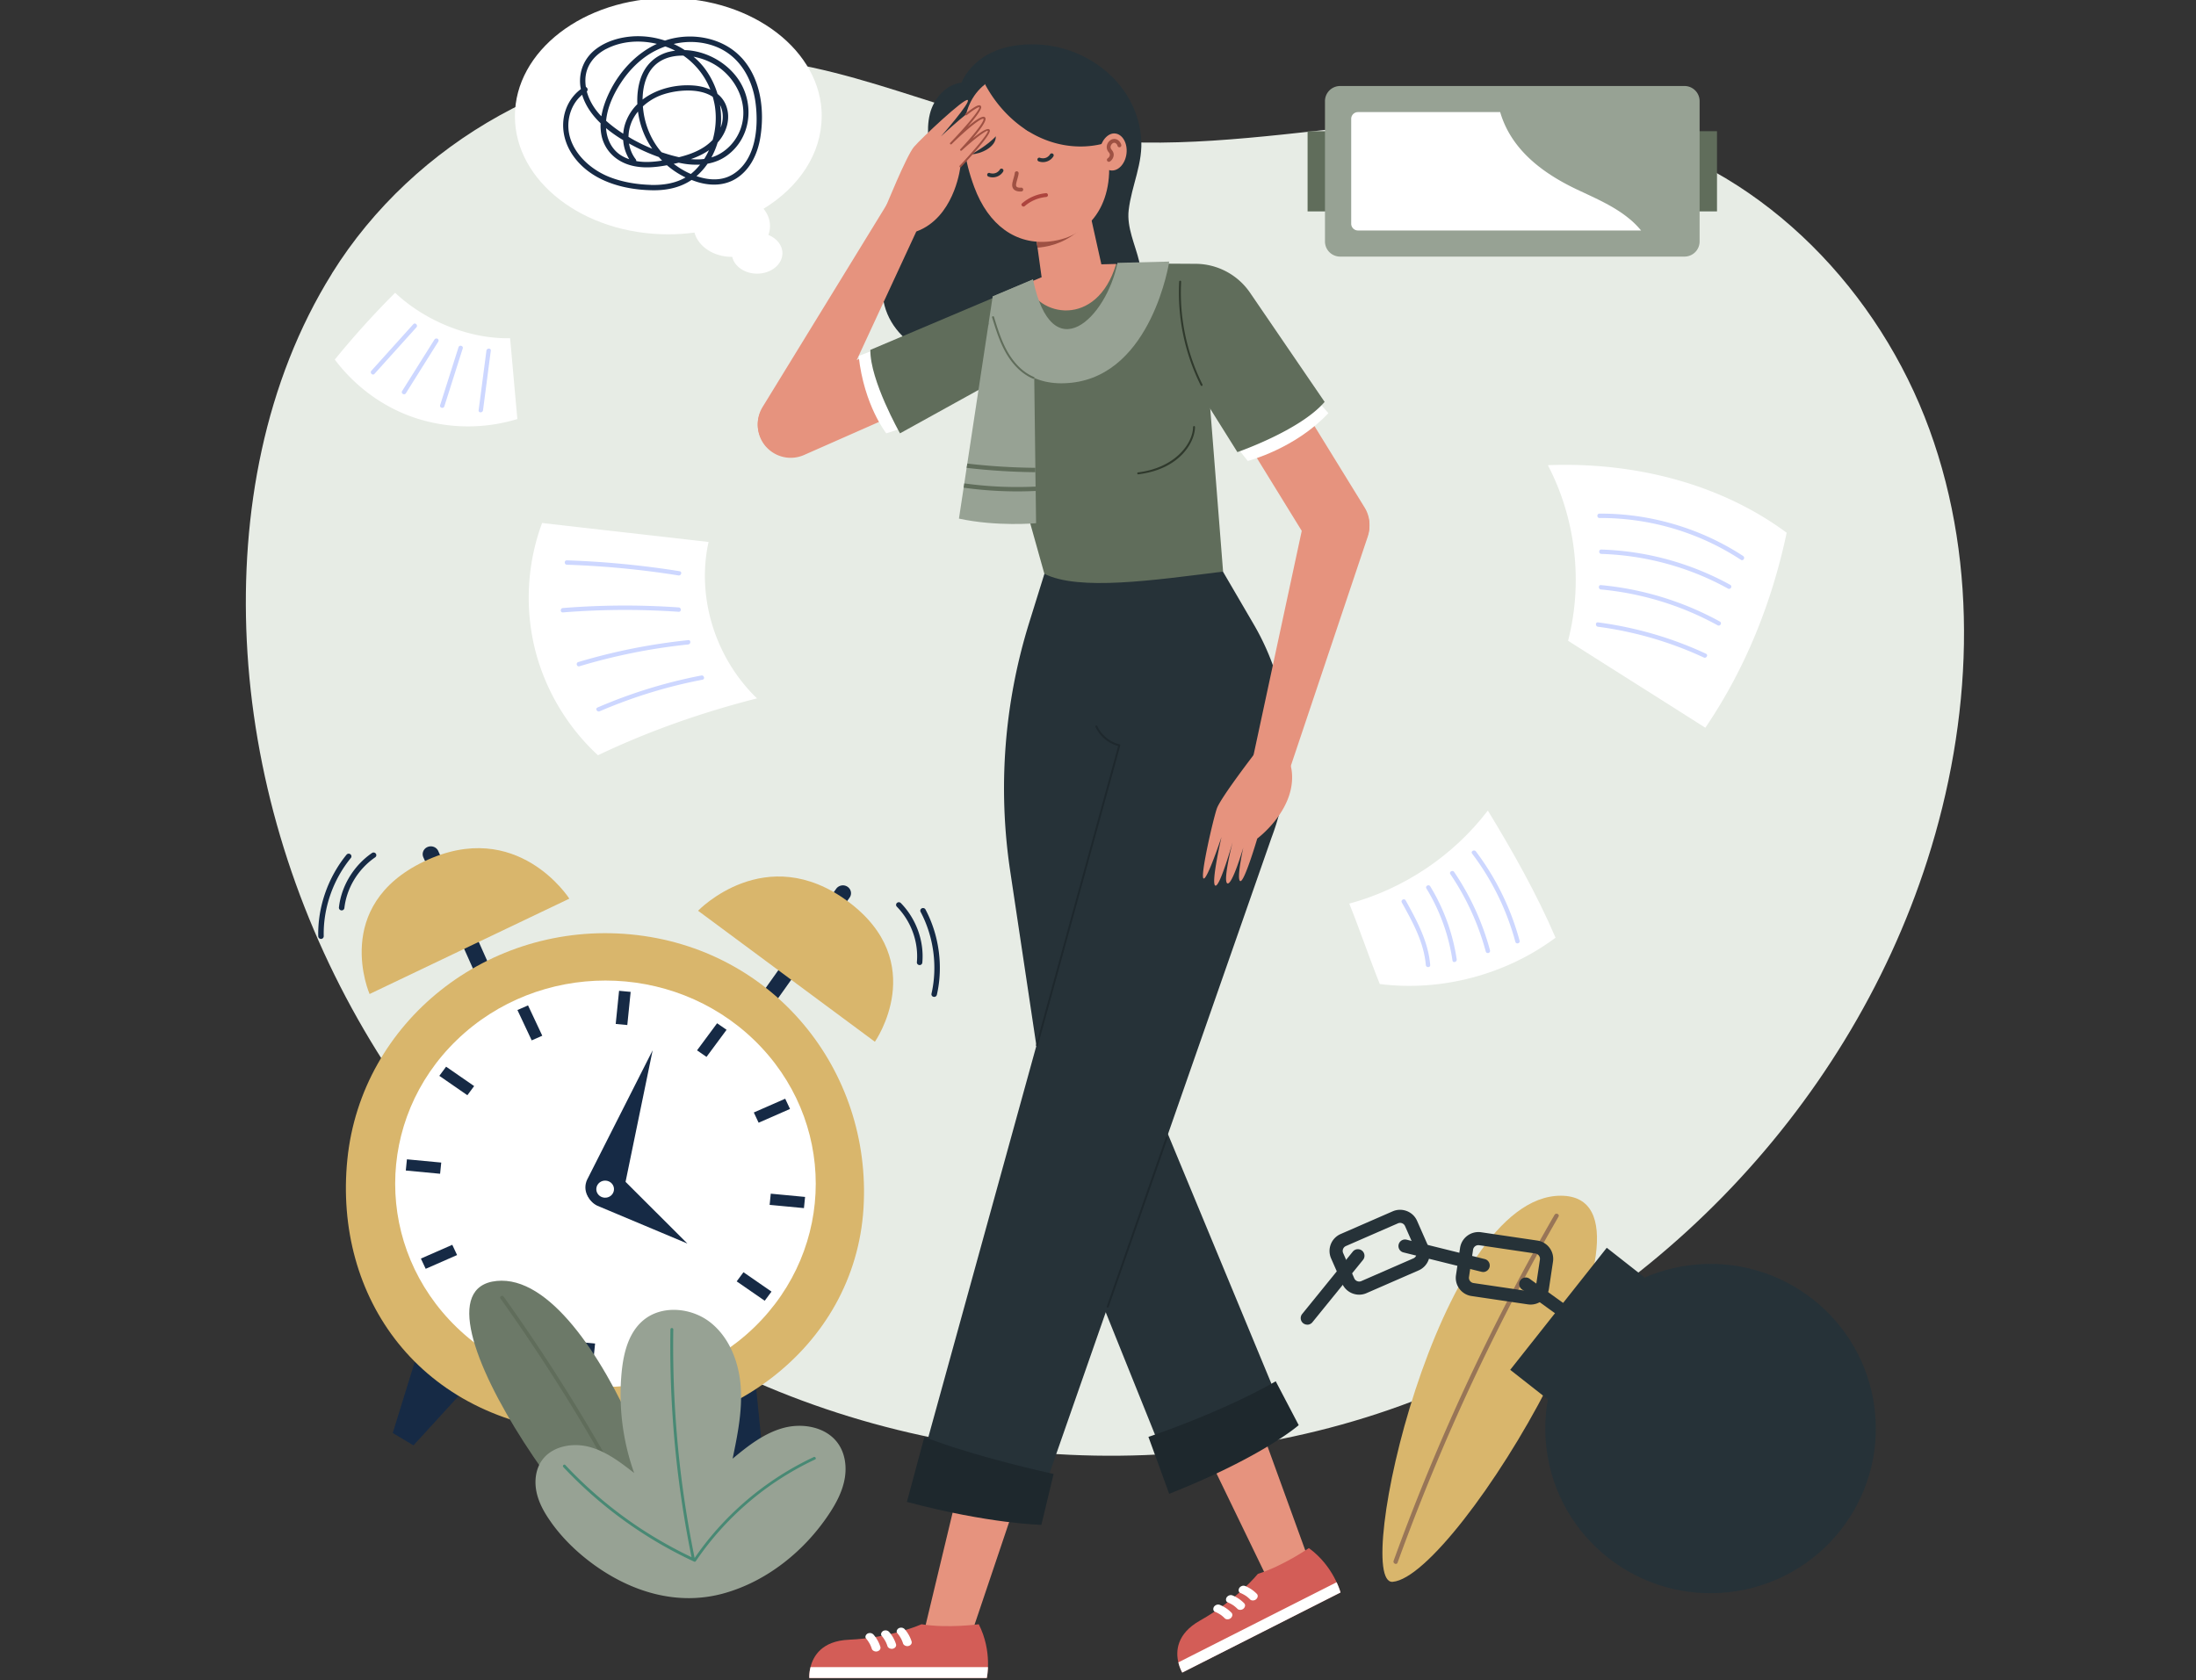 <svg xmlns="http://www.w3.org/2000/svg" width="362" height="277" fill="none" viewBox="0 0 362 277"><rect x="0" y="0" width="362" height="277" fill="#333333" stroke="none"/><g clip-path="url(#clip0_99_2632)"><path fill="#E7ECE5" d="M54.727 45.092C43.592 62.967 39.66 84.644 40.68 105.657c2.129 43.707 25.92 85.848 62.308 110.345s84.505 30.78 125.997 16.447c41.493-14.333 75.383-48.944 88.734-90.631 7.356-22.961 8.601-48.352.34-71.003-8.261-22.65-26.766-42.076-50.072-48.547-29.314-8.137-60.664 4.444-90.833.44-19.808-2.625-37.916-13.28-58.13-13.316-25.694-.05-50.752 13.922-64.305 35.693l.007.007Z"/><path fill="#162A45" d="M81.218 165.764a1.301 1.301 0 0 1-.883-.742l-10.549-23.671c-.29-.658.022-1.42.703-1.7.68-.28 1.47.021 1.759.678L82.797 164a1.28 1.28 0 0 1-.703 1.701c-.29.119-.593.133-.876.063Z"/><path fill="#D9B66C" d="m60.925 163.895 32.927-15.722s-8.572-13.469-23.928-6.144c-15.356 7.326-9 21.866-9 21.866Z"/><path fill="#162A45" d="M123.935 169.808a1.358 1.358 0 0 0 1.02-.56l15.096-21.243c.42-.588.26-1.392-.348-1.798a1.367 1.367 0 0 0-1.86.336l-15.096 21.243c-.42.587-.26 1.392.348 1.798.26.168.557.245.847.224h-.007Z"/><path fill="#D9B66C" d="m144.221 171.767-29.148-21.6s11.106-11.608 24.703-1.539c13.596 10.062 4.445 23.139 4.445 23.139Z"/><path fill="#162A45" d="m69.091 222.216-4.35 14.057 3.416 2.043 9.108-9.957-8.174-6.143ZM124.506 227.457l1.455 14.609-3.764 1.358-6.944-11.468 9.253-4.499Z"/><path fill="#D9B66C" d="M142.346 199.203c-1.427 23.174-23.176 38.917-46.706 37.091-26.527-2.064-40.674-22.432-38.379-45.138 2.302-22.705 23.212-39.309 46.705-37.091 23.494 2.225 39.777 22.362 38.38 45.138Z"/><path fill="#fff" d="M124.32 218.866c13.537-13.083 13.537-34.295 0-47.379-13.538-13.083-35.487-13.083-49.024 0-13.538 13.084-13.538 34.296 0 47.379 13.537 13.083 35.486 13.083 49.024 0Z"/><path fill="#162A45" d="m103.96 163.545-1.909-.181-.554 5.467 1.91.18.553-5.466ZM87.044 165.771l-1.747.766 2.35 5.002 1.746-.767-2.349-5.001ZM73.539 175.878l-1.117 1.508 4.622 3.197 1.117-1.508-4.622-3.197ZM67.08 191.151l-.187 1.846 5.656.535.187-1.846-5.657-.535ZM69.38 207.516l.794 1.689 5.175-2.27-.793-1.689-5.175 2.27ZM79.835 220.557l1.56 1.079 3.308-4.466-1.56-1.08-3.308 4.467ZM95.635 226.81l1.909.18.554-5.466-1.91-.181-.553 5.467ZM112.559 224.579l1.747-.767-2.349-5.001-1.747.766 2.349 5.002ZM126.061 214.471l1.117-1.507-4.622-3.197-1.117 1.508 4.622 3.196ZM132.526 199.197l.187-1.845-5.656-.535-.187 1.845 5.656.535ZM130.23 182.847l-.793-1.688-5.175 2.27.793 1.688 5.175-2.27ZM119.772 169.796l-1.561-1.079-3.307 4.467 1.56 1.079 3.308-4.467ZM96.828 194.423l10.758-21.25-4.778 23.203c-.34 1.665-2.02 2.749-3.743 2.421-1.723-.329-2.845-1.953-2.505-3.618.05-.259.145-.525.26-.756h.008Z"/><path fill="#162A45" d="m101.997 193.745 11.316 11.293-14.864-6.242c-1.57-.762-2.2-2.616-1.404-4.135.789-1.518 2.707-2.127 4.278-1.357.247.119.478.28.681.448l-.007-.007Z"/><path fill="#fff" d="M101.208 196.208c-.079.776-.789 1.343-1.593 1.266-.803-.077-1.39-.762-1.31-1.539.08-.777.79-1.344 1.593-1.267.804.077 1.39.763 1.31 1.54Z"/><path fill="#162A45" d="M151.548 159.117a.436.436 0 0 1-.405-.469c.297-3.317-.942-6.738-3.302-9.152a.423.423 0 0 1 .015-.616.466.466 0 0 1 .637.014c2.541 2.596 3.866 6.269 3.547 9.831a.447.447 0 0 1-.485.399l-.007-.007ZM153.944 164.364s-.036 0-.05-.007a.427.427 0 0 1-.341-.517c1.021-4.485.37-9.397-1.795-13.484a.425.425 0 0 1 .195-.587.455.455 0 0 1 .608.188c2.259 4.262 2.947 9.391 1.876 14.072a.455.455 0 0 1-.485.342l-.008-.007ZM56.269 150.104a.443.443 0 0 1-.398-.483c.398-3.547 2.44-6.906 5.451-8.977a.463.463 0 0 1 .63.105.428.428 0 0 1-.108.609c-2.802 1.931-4.699 5.052-5.075 8.361a.444.444 0 0 1-.493.385h-.007ZM52.866 154.806a.444.444 0 0 1-.405-.427c-.109-4.793 1.593-9.69 4.663-13.455a.46.46 0 0 1 .637-.07.426.426 0 0 1 .072.616c-2.947 3.603-4.576 8.298-4.467 12.895a.45.45 0 0 1-.442.448h-.058v-.007Z"/><path fill="#606D5B" d="M283.04 21.634h-5.734v13.222h5.734V21.633ZM221.283 21.634h-5.734v13.222h5.734V21.633Z"/><path fill="#97A294" d="M277.675 14.182h-56.761a2.493 2.493 0 0 0-2.498 2.489v23.148a2.493 2.493 0 0 0 2.498 2.488h56.761a2.493 2.493 0 0 0 2.498-2.488V16.67a2.493 2.493 0 0 0-2.498-2.49Z"/><path fill="#fff" d="M268.72 36.183c-2.563-2.171-5.742-3.505-8.754-4.934-5.661-2.683-10.86-6.564-12.67-12.768H223.86c-.622 0-1.122.498-1.122 1.118v17.284c0 .62.5 1.118 1.122 1.118h46.662a14.279 14.279 0 0 0-1.802-1.825v.007ZM255.159 76.702c4.605 8.815 5.814 19.332 3.331 28.948 7.507 4.782 15.117 9.558 22.625 14.34 6.61-9.731 10.983-20.66 13.408-32.15-11.157-8.267-25.478-11.686-39.364-11.138Z"/><path fill="#CDD7FF" d="M287.356 91.677c-5.452-3.564-11.693-5.836-18.158-6.658a42.9 42.9 0 0 0-5.532-.332c-.463 0-.463.722 0 .722a42.33 42.33 0 0 1 18.643 4.241 43.152 43.152 0 0 1 4.677 2.655c.391.252.753-.368.362-.62l.008-.008ZM285.227 96.43a47.209 47.209 0 0 0-16.392-5.417 47.721 47.721 0 0 0-4.865-.403c-.463-.015-.463.707 0 .72a46.512 46.512 0 0 1 16.558 3.615 45.972 45.972 0 0 1 4.329 2.106c.406.224.775-.397.362-.62h.008ZM283.518 102.483a50.412 50.412 0 0 0-19.606-6.009c-.463-.043-.463.678 0 .721a49.478 49.478 0 0 1 19.237 5.908c.406.224.775-.396.362-.62h.007ZM281.223 107.785a61.011 61.011 0 0 0-17.796-5.165c-.463-.058-.456.664 0 .721a60.08 60.08 0 0 1 17.434 5.071c.42.195.789-.425.362-.62v-.007Z"/><path fill="#fff" d="M256.426 154.608c-8.174 6.095-18.846 8.93-28.974 7.639-1.774-4.4-3.258-8.858-5.032-13.258 9.021-2.438 17.188-7.928 22.842-15.343 4.105 6.73 8.051 13.727 11.164 20.969v-.007Z"/><path fill="#CDD7FF" d="M250.497 155.106a43.052 43.052 0 0 0-7.204-14.723c-.275-.368-.905 0-.623.361a42.515 42.515 0 0 1 7.132 14.549c.123.448.818.26.695-.194v.007ZM245.624 156.7a42.922 42.922 0 0 0-5.915-12.927c-.261-.382-.883-.021-.623.361a42.395 42.395 0 0 1 5.836 12.754c.123.447.818.259.695-.195l.007.007ZM235.763 146.139c-.239-.396-.869-.036-.622.361a31.706 31.706 0 0 1 4.293 11.866c.065.455.767.26.695-.194a32.202 32.202 0 0 0-4.366-12.04v.007ZM231.709 148.455c-.225-.404-.855-.043-.623.36 1.788 3.218 3.635 6.558 3.953 10.294.036.462.76.462.724 0-.326-3.873-2.194-7.314-4.047-10.654h-.007Z"/><path fill="#fff" d="M98.573 124.528c-5.133-4.725-8.819-10.987-10.448-17.753a35.466 35.466 0 0 1 1.238-20.544c9.101 1.053 18.339 2.078 27.44 3.13-2.034 9.22 1.18 19.232 7.986 25.789-8.985 2.287-17.854 5.381-26.216 9.378Z"/><path fill="#CDD7FF" d="M115.616 111.377a82.5 82.5 0 0 0-17.123 5.281c-.427.187-.058.808.362.62a81.81 81.81 0 0 1 16.949-5.208c.456-.087.261-.786-.196-.693h.008ZM113.451 105.549a98.26 98.26 0 0 0-18.129 3.614c-.442.137-.253.829.195.692a96.837 96.837 0 0 1 17.934-3.592c.456-.051.463-.772 0-.721v.007ZM111.88 100.153a127.84 127.84 0 0 0-19.092.101c-.463.036-.463.758 0 .722 6.35-.505 12.735-.541 19.092-.101.463.028.463-.693 0-.722ZM112.032 94.18a150.033 150.033 0 0 0-18.585-1.789c-.464-.014-.464.707 0 .722 6.16.209 12.308.793 18.396 1.767.457.072.652-.62.196-.692l-.007-.008Z"/><path fill="#fff" d="M65.138 48.273a143.522 143.522 0 0 0-9.948 11.015c3.382 4.494 8.073 7.942 13.438 9.68a27.866 27.866 0 0 0 16.66.123c-.414-4.407-.79-8.915-1.203-13.323-6.784.13-14.016-2.857-18.947-7.495Z"/><path fill="#CDD7FF" d="M80.183 57.824 78.9 67.642c-.058.461.666.454.724 0l1.282-9.818c.058-.462-.666-.454-.724 0ZM75.586 57.254c-1.014 3.181-2.02 6.37-3.034 9.55-.138.44.558.636.695.196 1.014-3.181 2.02-6.37 3.034-9.551.137-.44-.558-.635-.695-.195ZM72.299 56.18v-.058c0-.022 0-.05-.015-.073a.33.33 0 0 0-.275-.23h-.08a.339.339 0 0 0-.31.165l-5.33 8.49c-.246.398.377.758.623.361 1.752-2.798 3.511-5.597 5.264-8.396a.331.331 0 0 0 .108-.224v-.029l.015-.007ZM68.129 53.46c-2.303 2.553-4.605 5.114-6.907 7.668-.312.346.202.858.514.512 2.302-2.554 4.604-5.115 6.907-7.668.31-.346-.203-.859-.514-.512Z"/><path fill="#D9B66C" d="M229.573 260.813c-6.719.534 7.464-63.732 27.736-63.66 20.272.073-16.898 62.801-27.736 63.66Z"/><path fill="#987557" d="M229.732 257.343a358.576 358.576 0 0 1 19.845-44.926 351.932 351.932 0 0 1 6.683-12.111c.231-.397.883-.101.651.303a361.892 361.892 0 0 0-11.54 21.698 357.871 357.871 0 0 0-14.987 35.346c-.159.433-.811.13-.652-.303v-.007Z"/><path fill="#6C7968" d="M110.627 262.912c5.734-.094-11.57-53.423-28.75-51.707-17.18 1.717 19.49 51.866 28.75 51.707Z"/><path fill="#606D5B" d="M110.207 259.983a307.136 307.136 0 0 0-9.629-18.582 304.49 304.49 0 0 0-17.55-27.606c-.224-.317-.76-.014-.528.31a306.467 306.467 0 0 1 21.915 35.657 297.275 297.275 0 0 1 5.264 10.539c.166.353.695.043.528-.311v-.007Z"/><path fill="#97A294" d="M90.876 251.031c-1.071-1.493-2.012-3.123-2.41-4.912-.399-1.789-.21-3.78.84-5.288 1.643-2.366 5.01-3 7.804-2.272 2.795.729 5.155 2.539 7.428 4.314a38.596 38.596 0 0 1-2.056-16.692c.312-3.124 1.137-6.449 3.548-8.476 3.062-2.583 7.971-2.128 11.106.368s4.677 6.564 4.967 10.553c.289 3.989-.522 7.964-1.333 11.881 2.534-2.114 5.228-4.227 8.421-5.079 3.2-.851 7.051-.122 8.955 2.576 1.195 1.688 1.463 3.909 1.072 5.944-.391 2.034-1.376 3.902-2.52 5.626-4.025 6.103-10.222 11.138-17.339 13.129-7.675 2.149-15.32-.217-21.605-4.819-2.62-1.919-4.988-4.205-6.878-6.845v-.008Z"/><path fill="#488974" d="M134.136 240.247a49.266 49.266 0 0 0-8.819 5.331 49.546 49.546 0 0 0-7.493 7.011 47.62 47.62 0 0 0-3.316 4.3 174.467 174.467 0 0 1-2.353-14.601 176.543 176.543 0 0 1-1.1-14.773c-.087-2.77-.109-5.547-.066-8.317 0-.303-.463-.303-.47 0-.08 4.977.05 9.955.398 14.918a173.378 173.378 0 0 0 3.084 22.636 71.06 71.06 0 0 1-8.427-4.747 68.807 68.807 0 0 1-8.196-6.341 65.869 65.869 0 0 1-4.184-4.104c-.203-.216-.536.108-.334.332a70.09 70.09 0 0 0 7.675 7.047 70.683 70.683 0 0 0 8.608 5.814 72.154 72.154 0 0 0 5.256 2.72c.124.058.247.029.319-.087a48.817 48.817 0 0 1 19.642-16.742c.275-.13.036-.527-.239-.404l.015.007Z"/><path fill="#fff" d="M135.46 19.16c0-10.756-11.323-19.477-25.289-19.477-13.966 0-25.29 8.72-25.29 19.476 0 10.756 11.324 19.477 25.29 19.477 1.469 0 2.91-.101 4.307-.289.623 2.287 3.135 4.004 6.154 4.004h.073c.355 1.572 2.049 2.77 4.098 2.77 2.309 0 4.177-1.515 4.177-3.376 0-1.32-.948-2.46-2.317-3.008.174-.47.268-.96.268-1.479 0-1.046-.391-2.027-1.064-2.835 5.835-3.57 9.579-9.075 9.579-15.257l.014-.007Z"/><path fill="#162A45" d="M122.225 9.507c-3.012-3.267-7.993-4.198-12.163-2.957-.152.043-.297.1-.442.144a14.09 14.09 0 0 0-5.154-.707c-2.201.123-4.475.765-6.241 2.114-1.883 1.435-2.817 3.628-2.57 5.98.021.209.065.411.1.613-1.541 1.125-2.54 2.878-2.83 4.76-.34 2.201.282 4.416 1.557 6.226 2.917 4.155 8.26 5.634 13.126 5.692 2.273.029 4.517-.426 6.393-1.703.34.13.68.253 1.028.36 2.447.73 4.981.564 7.008-1.081 1.911-1.544 2.903-3.888 3.294-6.254.739-4.487.102-9.724-3.098-13.187h-.008ZM99.948 8.065c2.534-1.313 5.553-1.5 8.333-.83-3.461 1.602-6.205 4.617-7.841 8.014-.594 1.227-1.079 2.561-1.303 3.917-.058-.057-.116-.108-.174-.166-1.035-1.125-1.846-2.46-2.23-3.924.254-.23.116-.62-.152-.736a6.598 6.598 0 0 1-.08-1.312c.095-2.244 1.5-3.96 3.447-4.97v.007ZM113.87 28.68a13.476 13.476 0 0 1-2.809-1.666c.246-.05.485-.108.724-.166.029 0 .058-.015.087-.022.29.058.587.115.876.166a12.64 12.64 0 0 0 2.657.152c-.456.562-.948 1.089-1.527 1.543h-.015l.007-.007Zm-11.142-5.576a6.903 6.903 0 0 0 .999 3.145 6.56 6.56 0 0 1-1.296-.599c-1.614-.995-2.404-2.712-2.527-4.523a22.176 22.176 0 0 0 2.817 1.977h.007Zm2.157 3.455a.513.513 0 0 0-.094-.31c-.593-.757-.948-1.66-1.1-2.59.499.274.999.541 1.491.78a30.466 30.466 0 0 0 3.41 1.45c.181.201.362.396.551.59-1.39.224-2.86.333-4.25.08h-.008Zm-.81-6.355a7.082 7.082 0 0 1 1.093-1.81c.079.598.195 1.197.347 1.774a13.746 13.746 0 0 0 2.006 4.357 29.391 29.391 0 0 1-3.186-1.53c-.246-.136-.492-.288-.731-.432a6.585 6.585 0 0 1 .478-2.359h-.007Zm13.799-2.489c.246 1.76.101 3.607-.391 5.353a8.348 8.348 0 0 1-1.462 1.204c-1.238.794-2.65 1.292-4.091 1.645-.384-.086-.767-.18-1.144-.281a28.155 28.155 0 0 1-1.723-.534c-.058-.065-.116-.123-.174-.188-1.419-1.716-2.346-3.808-2.737-5.987a14.2 14.2 0 0 1-.173-1.392 9.366 9.366 0 0 1 2.476-1.63c2.346-1.046 6.675-1.566 9.043.065.159.57.296 1.147.376 1.738v.007Zm.825-.39a4.14 4.14 0 0 1 .442 1.783 4.814 4.814 0 0 1-.347 1.933c.13-1.234.094-2.482-.102-3.708l.007-.007Zm-4.807 8.91c1.057-.368 2.071-.837 2.976-1.472a12.04 12.04 0 0 1-.775 1.443c-.724.1-1.462.093-2.201.029Zm4.373-2.612c.014-.036.022-.08.029-.115 1.491-1.652 2.223-3.996 1.39-6.132a4.456 4.456 0 0 0-1.405-1.89 13.44 13.44 0 0 0-2.324-4.48 11.815 11.815 0 0 0-1.636-1.658c1.202.223 2.36.649 3.352 1.219 3.722 2.135 5.944 6.73 4.337 10.885-.717 1.847-2.165 3.42-3.982 4.227a7.189 7.189 0 0 1-.753.274c.406-.743.739-1.529.985-2.323l.007-.007Zm-1.166-8.85c-.847-.383-1.788-.6-2.736-.672-2.911-.23-6.111.527-8.435 2.316.015-1.428.268-2.864.891-4.104 1.158-2.323 3.453-3.189 5.842-3.138a12.32 12.32 0 0 1 4.438 5.604v-.007ZM110.2 8.561c-2.252.614-3.874 2.215-4.605 4.415-.442 1.335-.594 2.777-.529 4.198a8.073 8.073 0 0 0-2.07 3.427c-.138.476-.217.96-.261 1.442a21.428 21.428 0 0 1-2.823-2.128c.21-2.228 1.223-4.407 2.439-6.26 1.108-1.703 2.527-3.24 4.192-4.401a13.12 13.12 0 0 1 3.135-1.594c.543.195 1.072.41 1.579.67l.043.022c-.369.05-.738.116-1.1.217v-.008Zm-2.896 21.922c-2.332-.065-4.714-.454-6.893-1.32-3.765-1.5-7.29-5.136-6.646-9.478.231-1.566.984-3.044 2.2-4.054.544 1.803 1.651 3.361 3.042 4.696a8.116 8.116 0 0 0 .21 2.28c.6 2.344 2.389 3.988 4.698 4.637 1.955.549 4.026.376 6.024 0a13.99 13.99 0 0 0 3.07 2.013c-1.716.995-3.729 1.284-5.72 1.234l.015-.008Zm13.365-1.659c-1.81 1.053-3.939.873-5.857.217a10.698 10.698 0 0 0 1.824-2.049c1.144-.21 2.244-.635 3.229-1.363 3.837-2.814 4.532-8.144 2.121-12.12-1.853-3.05-5.48-5.142-9.108-5.25a14.446 14.446 0 0 0-1.824-1.01c2.201-.513 4.525-.448 6.719.353 4.076 1.486 6.284 5.338 6.791 9.479.499 4.018.007 9.478-3.888 11.743h-.007Z"/><path fill="#E6937E" d="m209.54 122.767-49.76 147.698c-.666 1.983-2.824 3.051-4.815 2.387a3.797 3.797 0 0 1-2.483-4.472l36.359-151.528c1.383-5.771 7.204-9.327 12.988-7.949 5.792 1.378 9.362 7.177 7.979 12.941-.072.31-.167.628-.268.923Z"/><path fill="#D35D57" d="M162.668 276.675h-29.257s-.057-.779.196-1.796c.442-1.796 1.861-4.321 6.32-4.516 6.98-.303 11.99-2.553 11.99-2.553 4.322.707 9.426 0 9.426 0 2.295 4.508 1.325 8.872 1.325 8.872v-.007Z"/><path fill="#fff" d="M145.126 271.539a5.629 5.629 0 0 0-1.094-1.976.833.833 0 0 0-.434-.282.899.899 0 0 0-.565.058c-.311.166-.499.556-.26.83.26.303.478.635.659.981.108.231.209.469.282.707.094.31.528.519.898.425.383-.101.608-.418.514-.743ZM147.703 271.099a5.601 5.601 0 0 0-1.093-1.976.837.837 0 0 0-.434-.282.898.898 0 0 0-.565.058c-.311.166-.5.555-.261.83.261.302.478.634.659.981.109.23.21.468.283.706.094.311.528.52.897.426.384-.101.608-.418.514-.743ZM150.274 270.652a5.633 5.633 0 0 0-1.094-1.977.825.825 0 0 0-.434-.281.892.892 0 0 0-.565.058c-.311.166-.499.555-.26.829.26.303.477.635.658.981.109.231.21.469.283.707.094.31.528.52.898.426.383-.101.608-.419.514-.743ZM133.411 276.675h29.257s.152-.692.196-1.796h-29.257c-.253 1.017-.196 1.796-.196 1.796Z"/><path fill="#E6937E" d="m187.958 118.915 2.686 69.892-.565-2.308 25.34 69.827a3.778 3.778 0 0 1-2.281 4.847 3.814 3.814 0 0 1-4.713-1.918l-32.363-66.884a5.272 5.272 0 0 1-.478-1.573l-.094-.728-8.992-69.373c-.76-5.886 3.403-11.268 9.311-12.025 5.908-.757 11.309 3.39 12.069 9.277.043.317.065.649.08.966Z"/><path fill="#D35D57" d="m220.972 262.566-26.086 13.208s-.405-.671-.644-1.695c-.427-1.797-.304-4.696 3.584-6.882 6.081-3.419 9.528-7.69 9.528-7.69 4.177-1.32 8.405-4.256 8.405-4.256 4.098 2.979 5.213 7.315 5.213 7.315Z"/><path fill="#fff" d="M203.002 265.906a5.653 5.653 0 0 0-1.868-1.27.773.773 0 0 0-.514-.05.888.888 0 0 0-.477.31c-.203.288-.196.714.144.858.37.152.717.346 1.036.57.202.159.398.325.572.505.224.231.709.224.992-.029.296-.267.354-.649.115-.894ZM205.095 264.348a5.663 5.663 0 0 0-1.868-1.27.78.78 0 0 0-.514-.051.894.894 0 0 0-.478.311c-.203.288-.196.714.145.858.369.159.716.346 1.035.57.203.159.398.325.572.505.224.231.709.223.992-.029.297-.267.355-.649.116-.894ZM207.18 262.796a5.675 5.675 0 0 0-1.868-1.269.78.78 0 0 0-.514-.051.898.898 0 0 0-.478.311c-.202.288-.195.714.145.858.369.159.717.346 1.035.57.203.159.399.324.572.505.225.231.71.223.992-.029.297-.267.355-.649.116-.895ZM194.894 275.781l26.086-13.208s-.181-.685-.645-1.688l-26.085 13.208c.238 1.024.644 1.695.644 1.695v-.007Z"/><path fill="#263238" d="m201.561 94.187 5.112 8.758a40.945 40.945 0 0 1 2.946 35.13l-39.204 112.264-20.12-3.463 38.242-138.557-.247-19.347 13.271 5.208v.007Z"/><path fill="#1E282D" d="m152.38 236.915-2.881 10.719c13.582 3.628 22.168 3.787 22.168 3.787l2.013-8.389c-14.885-3.355-21.3-6.117-21.3-6.117Z"/><path fill="#263238" d="m172.297 94.187-2.621 8.419a91.945 91.945 0 0 0-3.149 41.023l8.029 53.546 18.903 46.996 18.81-9.55-22.227-53.626 1.817-90.624-19.555 3.81-.007.006Z"/><path fill="#1E282D" d="m189.312 236.914 3.424 9.392c15.486-6.131 21.351-11.325 21.351-11.325l-3.787-7.228c-9.252 5.28-20.981 9.161-20.981 9.161h-.007ZM170.943 172.498h-.043a.15.15 0 0 1-.109-.195l13.532-49.298c-2.758-.764-3.692-3.065-3.736-3.166a.169.169 0 0 1 .087-.21.17.17 0 0 1 .21.087c.007.022.956 2.337 3.671 3.015a.153.153 0 0 1 .115.195l-13.575 49.449a.159.159 0 0 1-.152.115v.008ZM182.607 215.598s-.036 0-.05-.007a.159.159 0 0 1-.102-.202l9.731-27.866c.029-.086.123-.122.203-.101a.16.16 0 0 1 .101.202l-9.731 27.866a.162.162 0 0 1-.152.108Z"/><path fill="#263238" d="M183.476 12.811c-3.15-3.202-7.573-5.208-12.243-5.468-2.925-.158-5.951.253-8.529 1.717-1.839 1.046-3.381 2.67-4.228 4.58-2.505.253-4.576 2.627-5.191 5.144-.688 2.799-.08 5.72.311 8.577.398 2.85.536 5.937-.927 8.418-1.288 2.186-3.627 3.542-5.191 5.547-2.411 3.095-2.657 7.603-.89 11.102 1.766 3.499 5.357 5.93 9.224 6.63 3.866.7 7.942-.239 11.308-2.258 2.194-1.313 4.171-3.095 6.625-3.802 2.143-.613 4.416-.353 6.646-.375 2.23-.029 4.634-.44 6.169-2.049 1.817-1.911 1.832-4.905 1.231-7.466-.645-2.726-2.064-5.576-1.738-8.432.478-4.127 2.433-7.791 2.049-12.033-.348-3.859-2.071-7.242-4.626-9.832Z"/><path fill="#E6937E" d="M126.287 73.672a5.461 5.461 0 0 1-.905-1.407c-1.216-2.726.022-5.922 2.766-7.134L165.152 48.8a5.433 5.433 0 0 1 7.16 2.755c1.216 2.727-.022 5.923-2.766 7.135l-37.003 16.33a5.44 5.44 0 0 1-6.249-1.348h-.007Z"/><path fill="#fff" d="m143.902 57.795-2.36.894c.898 8.202 4.561 12.761 4.561 12.761l2.281-.743-4.482-12.912Z"/><path fill="#606D5B" d="m165.535 48.345-22.06 9.342c-.08 4.992 4.887 13.763 4.887 13.763l18.433-10.192-1.26-12.92v.007Z"/><path fill="#E6937E" d="m225.475 88.452-13.032 38.853a3.146 3.146 0 0 1-3.974 1.976 3.134 3.134 0 0 1-2.078-3.621l8.608-40.05a5.438 5.438 0 0 1 6.451-4.162c2.932.628 4.807 3.506 4.177 6.427a5.285 5.285 0 0 1-.159.585l.007-.008Z"/><path fill="#E6937E" d="M220.335 91.922a5.433 5.433 0 0 1-4.634-2.582l-20.178-32.764a5.4 5.4 0 0 1 1.788-7.437 5.443 5.443 0 0 1 7.465 1.781l20.178 32.764a5.4 5.4 0 0 1-1.789 7.437c-.883.541-1.867.801-2.83.801ZM206.955 124.087s-5.748 7.452-6.364 9.226c-.615 1.782-2.78 11.196-2.193 11.528.579.332 2.961-6.839 2.961-6.839s-1.767 7.647-1.028 8.015c.738.375 2.867-7.192 2.867-7.192s-1.673 6.499-.869 6.831c.804.332 2.621-5.915 2.621-5.915s-1.166 5.28-.5 5.533c.666.259 2.802-7.012 2.802-7.012s5.951-4.4 5.741-10.402c-.21-6.009-6.045-3.765-6.045-3.765l.007-.008Z"/><path fill="#fff" d="m217.345 66.256 1.629 1.869c-5.503 5.886-13.286 7.877-13.286 7.877l-1.709-2.15 13.366-7.588v-.008Z"/><path fill="#606D5B" d="m189.601 43.454 7.486.044a10.94 10.94 0 0 1 8.978 4.768l12.293 17.998c-4.032 4.71-14.378 8.28-14.378 8.28L195.176 60.5l-5.575-17.038v-.008Z"/><path fill="#606D5B" d="m189.601 43.454-13.192.303-10.881 4.588-1.231 15.214c-1.151 2.784-2.194 5.814-1.448 9.399.738 3.585 3.388 5.62 5.09 6.593l4.221 15.062c5.69 2.856 17.948 1.067 29.459-.368l-2.976-37.8-9.05-12.99h.008Z"/><path fill="#2F392C" d="m187.979 78.166-.333.043a.168.168 0 0 1-.181-.137c-.014-.086.051-.158.138-.18 6.212-.772 9.043-4.833 9.072-7.488 0-.086.079-.158.159-.158a.16.16 0 0 1 .159.158c-.029 2.54-2.512 6.839-9.021 7.755l.007.007ZM198.101 63.63a.165.165 0 0 1-.166-.086 34.234 34.234 0 0 1-3.548-17.11c0-.087.072-.152.166-.152.087 0 .152.08.152.166a33.95 33.95 0 0 0 3.519 16.952c.036.08 0 .173-.072.216-.015.008-.029.015-.051.015ZM164.457 63.833a.148.148 0 0 1-.174-.116c-.978-3.73-1.39-7.018-1.318-10.358 0-.087.08-.159.167-.159.087 0 .159.072.159.166-.072 3.31.34 6.571 1.303 10.272a.159.159 0 0 1-.116.195h-.021Z"/><path fill="#2F392C" d="M169.525 80.323s-.051 0-.08-.007c-.058-.022-5.546-2.042-6.617-7.488-.797-4.054.673-7.444 1.962-10.438l.123-.288a.17.17 0 0 1 .21-.087c.079.036.116.13.087.21l-.124.288c-1.274 2.95-2.722 6.29-1.947 10.25 1.035 5.266 6.357 7.228 6.415 7.25a.161.161 0 0 1 .094.202.159.159 0 0 1-.131.1l.008.008Z"/><path fill="#E6937E" d="m178.864 31.494 2.78 12.494s-4.974 4.4-9.861 2.287l-1.325-9.601 8.413-5.18h-.007Z"/><path fill="#9E5143" d="M171.023 40.836c5.857-.44 8.442-4.646 8.442-4.646l-8.891 1.371.456 3.282-.007-.007Z"/><path fill="#E6937E" d="m169.329 46.722 6.465-2.748 2.491-.224 1.318-.115 4.394-.116c-3.221 10.734-13.104 8.62-14.668 3.203ZM164.297 12.76c9.318-4.111 15.972.08 18.151 11.167 1.737 8.83-2.346 15.113-9.39 15.884-5.575.614-10.122-2.683-12.453-8.959-3.323-8.952-1.839-15.653 3.692-18.091Z"/><path fill="#263238" d="M183.845 18.82a18.026 18.026 0 0 0-1.426-2.33c-2.15-2.979-5.184-5.208-8.449-6.06-4.033-1.045-8.283-.064-11.396 2.648-.152.137-.145.36-.065.52-.101.1-.145.26-.051.44 1.875 3.448 4.641 6.304 7.856 8.072 3.359 1.846 7.124 2.452 10.65 1.774.89-.173 1.788-.411 2.621-.779.63-.281 1.245-.765 1.23-1.623-.014-.887-.579-1.897-.97-2.67v.008Z"/><path fill="#E6937E" d="M181.253 24.937c-.195 1.68.652 3.023 1.875 3.167 1.224.144 2.375-1.111 2.571-2.792.195-1.68-.638-3.167-1.861-3.304-1.224-.137-2.389 1.248-2.585 2.93Z"/><path fill="#9E5143" d="M182.875 26.668a.33.33 0 0 1-.348-.122.314.314 0 0 1 .08-.44c.203-.145.391-.419.333-.693-.022-.108-.094-.202-.181-.317a1.441 1.441 0 0 1-.254-.44 1.292 1.292 0 0 1 .095-1.032c.217-.404.579-.67.963-.707.644-.072 1.129.433 1.274.967a.319.319 0 0 1-.616.166c-.072-.267-.304-.534-.593-.505-.174.021-.355.166-.471.382a.653.653 0 0 0-.051.52c.029.086.095.173.167.274.109.151.239.317.29.555.108.483-.131 1.032-.587 1.35a.255.255 0 0 1-.101.042Z"/><path fill="#263238" d="M160.156 25.435s2.729-1.515 3.996-2.965c.087 1.76-2.483 2.936-3.996 2.965ZM173.818 20.717s-3.056.642-4.967.383c1.093 1.385 3.808.584 4.967-.383Z"/><path fill="#9E5143" d="M168.431 31.56s-.036.007-.058.007c-.543.043-.97-.073-1.238-.332-.152-.152-.318-.426-.275-.88.022-.253.116-.592.217-.953.094-.324.188-.663.203-.872a.322.322 0 0 1 .347-.289.322.322 0 0 1 .29.346c-.022.267-.123.614-.224.981-.087.318-.181.642-.196.844-.022.253.065.347.094.376.123.122.391.18.732.15a.322.322 0 0 1 .347.29.314.314 0 0 1-.232.331h-.007Z"/><path fill="#263238" d="M173.55 25.341c-.145-.086-.348-.065-.442.087a1.36 1.36 0 0 1-.152.209l-.043.043c-.029.029-.058.058-.094.087l-.109.086s-.015.007-.015.015c-.014.007-.029.021-.043.029a1.202 1.202 0 0 1-.239.115l-.036.014c.022-.007-.036.008-.044.015a.752.752 0 0 1-.137.029 1.116 1.116 0 0 1-.239.029c-.094 0-.181-.008-.275-.022h-.036c.021 0 .021 0 0 0-.022 0-.044-.015-.065-.015a.826.826 0 0 1-.145-.05c-.16-.058-.355.029-.406.195a.323.323 0 0 0 .196.404c.89.324 1.918-.015 2.418-.823.087-.144.065-.346-.087-.44l-.007-.007ZM165.274 27.851c-.144-.086-.347-.064-.441.087a1.44 1.44 0 0 1-.152.21l-.044.042c-.029.03-.058.058-.094.087l-.109.087s-.014.007-.021.014c-.015.007-.029.022-.044.029a1.213 1.213 0 0 1-.239.115s-.058.022-.036.015a.773.773 0 0 1-.181.043 1.108 1.108 0 0 1-.239.029 1.77 1.77 0 0 1-.275-.022h-.036c.022 0 .022 0 0 0s-.043-.014-.065-.014c-.051-.015-.102-.03-.145-.05-.159-.058-.355.028-.405.194a.322.322 0 0 0 .195.404c.891.325 1.919-.014 2.418-.822.087-.145.065-.347-.087-.44v-.008Z"/><path fill="#AD443E" d="M172.442 31.848a7.078 7.078 0 0 0-3.96 1.68c-.312.267.145.715.449.448a6.321 6.321 0 0 1 3.504-1.493c.174-.015.318-.137.318-.318 0-.158-.144-.332-.318-.317h.007Z"/><path fill="#E6937E" d="m125.708 67.108 20.612-33.615a3.147 3.147 0 0 1 4.315-1.04 3.128 3.128 0 0 1 1.217 3.983l-16.573 35.772a5.445 5.445 0 0 1-7.211 2.647c-2.722-1.255-3.917-4.472-2.657-7.185.087-.187.188-.375.297-.555v-.007Z"/><path fill="#E6937E" d="M145.908 34.358s3.526-8.714 4.756-10.142c1.224-1.428 8.276-8.065 8.855-7.726.579.332-4.416 6.01-4.416 6.01s5.712-5.396 6.414-4.95c.695.448-4.771 6.11-4.771 6.11s4.771-4.732 5.473-4.205c.695.52-3.786 5.252-3.786 5.252s3.975-3.68 4.539-3.232c.558.44-4.648 5.958-4.648 5.958s-.782 7.344-6.089 10.207c-5.299 2.864-6.32-3.282-6.32-3.282h-.007Z"/><path fill="#9E5143" d="M158.317 27.585a.162.162 0 0 1-.109-.043c-.065-.058-.065-.16-.007-.224 2.353-2.496 4.735-5.324 4.648-5.756-.275-.116-2.259 1.356-4.308 3.253a.167.167 0 0 1-.224 0c-.065-.058-.065-.159 0-.224 1.506-1.587 3.873-4.342 3.823-4.984-.326-.267-2.737 1.652-5.271 4.162-.065.058-.167.065-.224 0a.151.151 0 0 1 0-.224c2.403-2.496 4.923-5.453 4.785-5.879-.014 0-.326-.058-2.07 1.32-.066.058-.167.044-.225-.029-.058-.065-.043-.165.029-.223 1.774-1.407 2.223-1.472 2.454-1.327.051.036.116.1.131.216.058.476-1.043 1.89-2.223 3.253 1.238-1.039 2.411-1.854 2.802-1.565a.359.359 0 0 1 .138.26c.05.562-1.072 2.02-2.136 3.26 1.173-.952 2.382-1.782 2.744-1.5a.27.27 0 0 1 .101.202c.065.858-3.931 5.143-4.735 5.994a.144.144 0 0 1-.116.05l-.007.008Z"/><path fill="#97A294" d="M170.792 86.267s-6.466.599-12.714-.758l.775-5.1.108-.707.384-2.56.109-.707 4.184-27.556 6.647-2.806.391 31.062v.72l.036 2.374.014.722.066 5.316Z"/><path fill="#606D5B" d="M170.727 80.95a64.072 64.072 0 0 1-11.874-.54l.109-.707c3.888.54 7.826.714 11.75.526l.015.722ZM170.683 77.856a106.292 106.292 0 0 1-11.338-.714l.109-.707c3.728.433 7.472.663 11.222.7v.72h.007Z"/><path fill="#97A294" d="M170.285 46.073c3.149 15.12 12.083 6.362 13.93-2.734l8.528-.21s-2.823 18.51-16.08 19.975c-13.256 1.465-13.025-14.225-13.025-14.225l6.647-2.806Z"/><path fill="#606D5B" d="M170.372 62.462s-.044 0-.066-.014c-2.237-.945-3.677-2.857-4.496-4.292-1.035-1.825-1.658-3.852-2.266-5.807-.029-.087.022-.173.109-.202a.167.167 0 0 1 .203.108c.593 1.94 1.216 3.953 2.237 5.75.796 1.392 2.186 3.245 4.344 4.154.079.036.116.13.087.21a.167.167 0 0 1-.145.093h-.007Z"/><path fill="#263238" d="M285.148 262.504c14.944-1.746 25.638-15.233 23.885-30.122-1.753-14.889-15.289-25.544-30.233-23.797-14.944 1.746-25.637 15.232-23.884 30.122 1.752 14.889 15.288 25.544 30.232 23.797Z"/><path fill="#263238" d="m264.868 205.735-15.917 20.124 6.209 4.876 15.918-20.125-6.21-4.875ZM252.299 215.101c-.152 0-.297-.015-.449-.036l-9.267-1.371a3.027 3.027 0 0 1-2.006-1.197 3.008 3.008 0 0 1-.564-2.258l.673-4.494a3.062 3.062 0 0 1 3.475-2.568l9.267 1.37a3.054 3.054 0 0 1 2.578 3.463l-.673 4.494a3.06 3.06 0 0 1-3.02 2.597h-.014Zm-8.594-9.796a.886.886 0 0 0-.876.75l-.673 4.494a.854.854 0 0 0 .166.656.886.886 0 0 0 .579.347l9.268 1.37a.867.867 0 0 0 .658-.166.893.893 0 0 0 .348-.577l.673-4.494a.881.881 0 0 0-.745-1.003l-9.268-1.37c-.043 0-.086-.007-.13-.007ZM224.056 213.47c-.377 0-.753-.072-1.115-.209a3.037 3.037 0 0 1-1.687-1.616l-1.832-4.162a3.047 3.047 0 0 1 1.571-4.011l8.58-3.743c1.542-.671 3.352.028 4.025 1.565l1.832 4.162a2.99 2.99 0 0 1 .043 2.33 3.033 3.033 0 0 1-1.622 1.681l-8.579 3.744a3.033 3.033 0 0 1-1.223.259h.007Zm6.747-11.837a.9.9 0 0 0-.354.072l-8.58 3.744a.88.88 0 0 0-.456 1.161l1.832 4.163a.885.885 0 0 0 1.166.454l8.579-3.744a.875.875 0 0 0 .471-.49.867.867 0 0 0-.015-.671l-1.832-4.162a.88.88 0 0 0-.811-.527Z"/><path fill="#263238" d="M244.487 209.726c-.087 0-.174-.007-.261-.028l-12.88-3.196a1.082 1.082 0 1 1 .529-2.099l12.88 3.195c.579.145.934.729.789 1.313a1.09 1.09 0 0 1-1.057.823v-.008ZM215.498 218.412c-.239 0-.478-.08-.68-.238a1.082 1.082 0 0 1-.16-1.522l8.341-10.28a1.084 1.084 0 0 1 1.687 1.364l-8.341 10.279a1.083 1.083 0 0 1-.847.404v-.007ZM257.982 217.467c-.217 0-.441-.065-.637-.21l-6.472-4.667a1.072 1.072 0 0 1-.239-1.507 1.08 1.08 0 0 1 1.513-.238l6.472 4.667c.485.353.594 1.024.239 1.507-.21.296-.543.448-.883.448h.007Z"/></g><defs><clipPath id="clip0_99_2632"><path fill="#fff" d="M0 0h362v277H0z"/></clipPath></defs></svg>